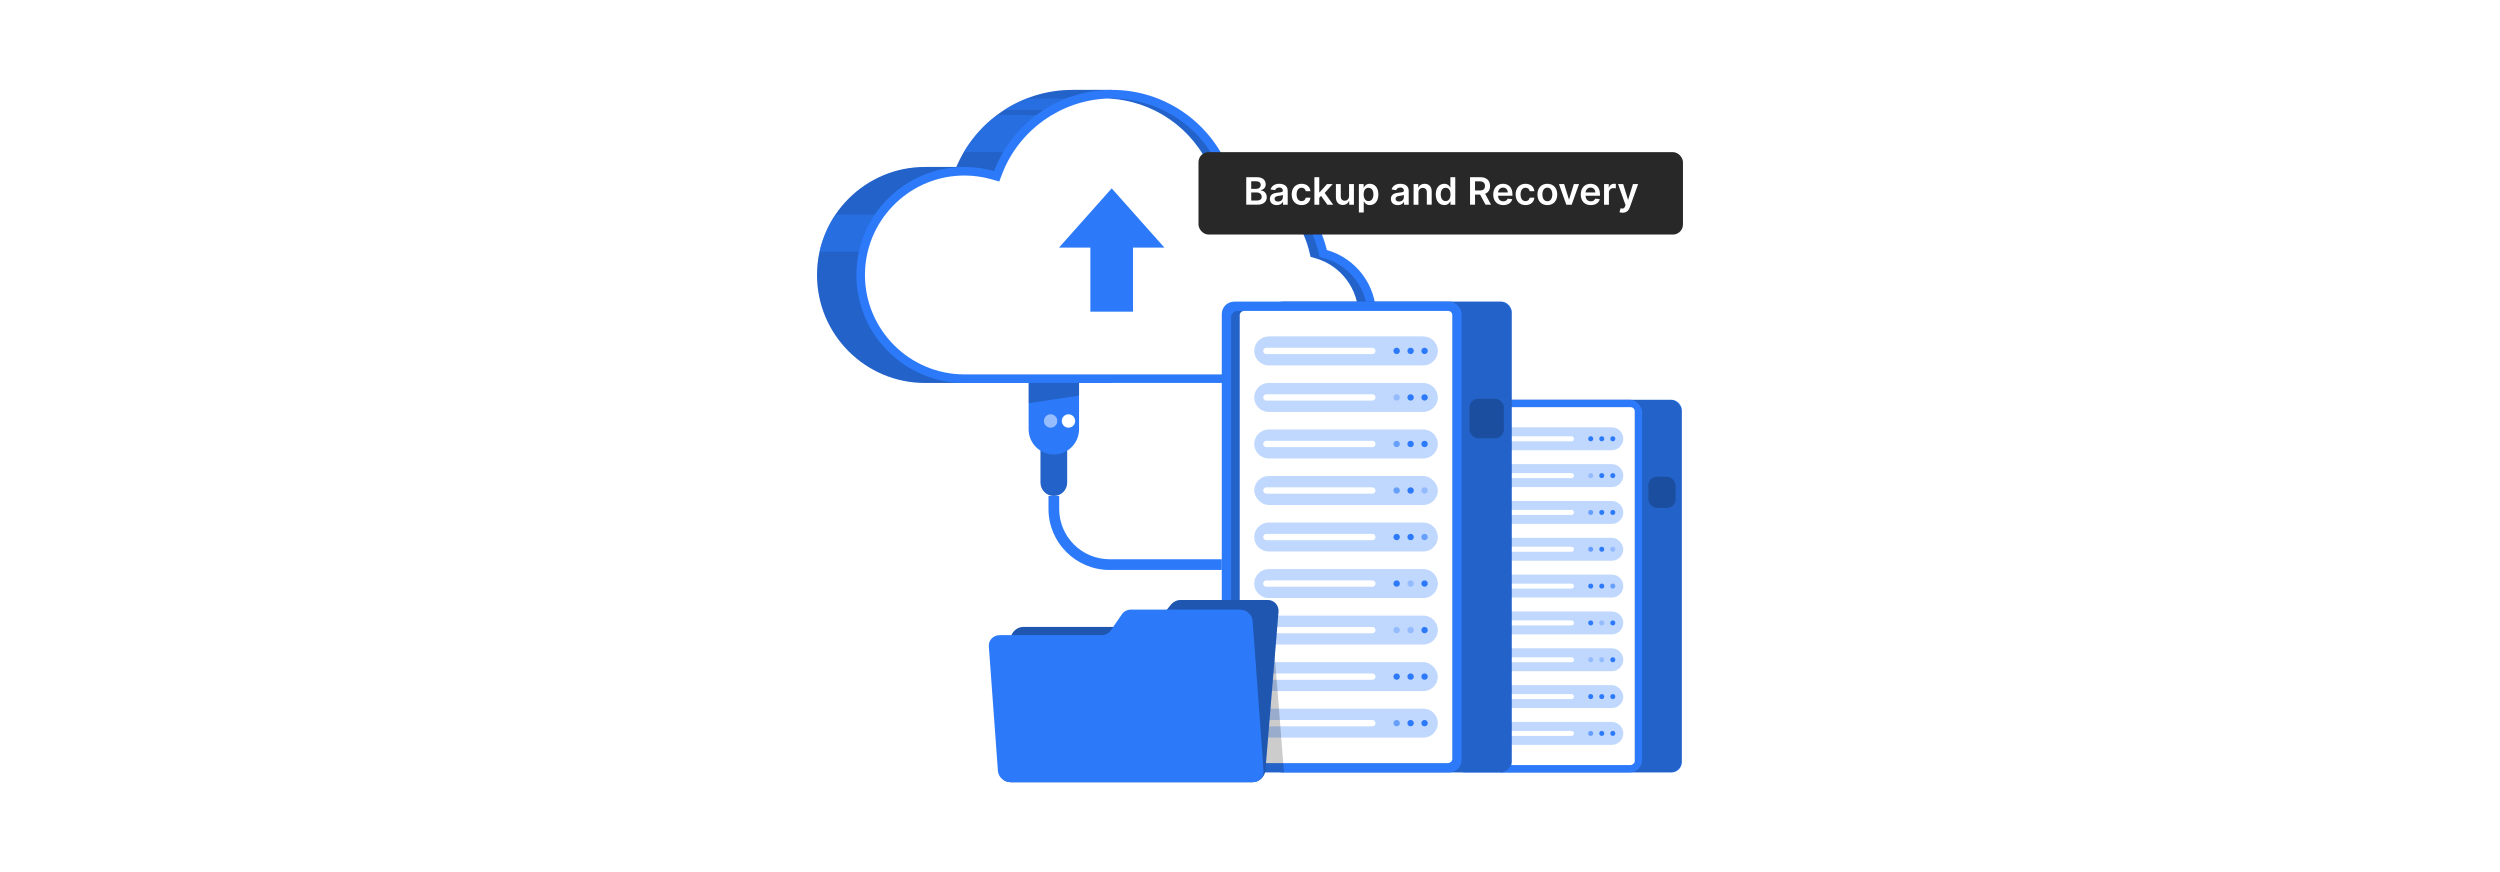 <?xml version="1.0" encoding="UTF-8"?>
<svg id="Layer_1" data-name="Layer 1" xmlns="http://www.w3.org/2000/svg" viewBox="0 0 860 300">
  <rect y="0" width="860" height="300" fill="#fff"/>
  <g>
    <g>
      <g>
        <path d="M382.486,30.924h-13.542c-17.971,0-33.379,10.936-39.958,26.512h-10.775c-20.517,0-37.15,16.633-37.15,37.15s16.632,37.149,37.15,37.149h64.275V30.924Z" fill="#2c7afa"/>
        <path d="M382.486,30.924h-13.542c-17.971,0-33.379,10.936-39.958,26.512h-10.775c-20.517,0-37.15,16.633-37.15,37.15s16.632,37.149,37.15,37.149h64.275V30.924Z" opacity=".2"/>
        <g>
          <path d="M331.557,52.333h19.427l14.361-12.763h-22.373c-4.595,3.447-8.491,7.784-11.415,12.763Z" fill="#2c7afa" opacity=".5"/>
          <path d="M287.407,73.815c-2.578,3.807-4.463,8.123-5.479,12.763h22.167v-12.763h-16.688Z" fill="#2c7afa" opacity=".5"/>
          <path d="M378.351,33.9h-25.216c-2.71,1.061-5.295,2.386-7.703,3.948h18.558l14.361-3.948Z" fill="#2c7afa" opacity=".5"/>
        </g>
      </g>
      <path d="M456.433,86.011c-3.71-15.694-17.365-27.539-33.95-28.506-6.561-15.615-21.998-26.582-39.997-26.582-18.516,0-34.313,11.609-40.534,27.941-3.242-.924-6.661-1.429-10.199-1.429-20.517,0-37.15,16.633-37.15,37.15s16.632,37.149,37.15,37.149h118.317c12.871,0,23.305-10.434,23.305-23.305,0-10.664-7.165-19.648-16.942-22.419Z" fill="#2c7afa"/>
      <g>
        <path d="M455.633,88.848l-1.672-.471-.398-1.687c-3.447-14.582-16.297-25.371-31.255-26.247l-1.834-.103-.707-1.694c-6.326-15.053-20.959-24.774-37.286-24.774-.523,0-1.038.008-1.554.029,15.686.604,29.59,10.178,35.71,24.745l.707,1.694,1.834.103c14.957.876,27.808,11.665,31.255,26.247l.398,1.687,1.672.471c8.712,2.467,14.795,10.517,14.795,19.582,0,11.223-9.132,20.363-20.355,20.363h3.13c11.223,0,20.355-9.139,20.355-20.363,0-9.066-6.083-17.115-14.795-19.582Z" opacity=".2"/>
        <path d="M452.503,88.848l-1.672-.471-.398-1.687c-3.447-14.582-16.297-25.371-31.255-26.247l-1.834-.103-.707-1.694c-6.12-14.567-20.024-24.14-35.71-24.745h-.052c-16.025.648-30.43,10.936-36.174,26.012l-.957,2.526-2.6-.744c-.074-.022-.155-.044-.228-.059-2.99-.832-6.083-1.252-9.161-1.252-.538,0-1.068.015-1.605.037-18.116.84-32.602,15.841-32.602,34.164,0,18.86,15.348,34.208,34.208,34.208h115.187c11.223,0,20.355-9.139,20.355-20.363,0-9.066-6.083-17.115-14.795-19.582Z" fill="#fff"/>
        <polygon points="375.085 85.169 375.085 107.216 389.761 107.216 389.761 85.169 400.552 85.169 382.424 64.794 364.295 85.169 375.085 85.169" fill="#2c7afa"/>
      </g>
    </g>
    <g>
      <path d="M357.937,151.632h9.165v14.386c0,2.529-2.053,4.582-4.582,4.582h0c-2.529,0-4.582-2.053-4.582-4.582v-14.386h0Z" fill="#2c7afa"/>
      <path d="M357.937,151.632h9.165v14.386c0,2.529-2.053,4.582-4.582,4.582h0c-2.529,0-4.582-2.053-4.582-4.582v-14.386h0Z" opacity=".2"/>
      <path d="M353.846,131.735h17.347v15.936c0,4.787-3.887,8.674-8.674,8.674h0c-4.787,0-8.674-3.886-8.674-8.674v-15.936h0Z" fill="#2c7afa"/>
      <polygon points="371.193 136.083 353.846 138.702 353.846 131.735 371.193 131.735 371.193 136.083" opacity=".2"/>
      <circle cx="367.552" cy="144.818" r="2.301" fill="#fff"/>
      <circle cx="361.415" cy="144.818" r="2.301" fill="#fff" opacity=".5"/>
      <path d="M420.29,196.062h-38.622c-11.573,0-20.989-9.415-20.989-20.989v-4.473h3.682v4.473c0,9.543,7.764,17.306,17.306,17.306h38.622v3.682Z" fill="#2c7afa"/>
    </g>
    <g>
      <g>
        <rect x="513.245" y="137.526" width="65.301" height="128.183" rx="3.534" ry="3.534" fill="#2c7afa"/>
        <rect x="513.245" y="137.526" width="65.301" height="128.183" rx="4.017" ry="4.017" opacity=".2"/>
      </g>
      <rect x="499.59" y="137.526" width="65.301" height="128.183" rx="4.267" ry="4.267" fill="#2c7afa"/>
      <rect x="470.683" y="171.501" width="123.115" height="60.233" rx="2.132" ry="2.132" transform="translate(733.858 -330.623) rotate(90)" opacity=".2"/>
      <rect x="471.861" y="172.68" width="123.115" height="57.875" rx="1.436" ry="1.436" transform="translate(735.037 -331.801) rotate(90)" fill="#fff"/>
      <g>
        <path d="M554.473,154.881h-42.108c-2.168,0-3.942-1.774-3.942-3.942h0c0-2.168,1.774-3.942,3.942-3.942h42.108c2.168,0,3.942,1.774,3.942,3.942h0c0,2.168-1.774,3.942-3.942,3.942Z" fill="#2c7afa" opacity=".3"/>
        <path d="M540.59,151.802h-28.858c-.474,0-.862-.388-.862-.862h0c0-.474.388-.862.862-.862h28.858c.474,0,.862.388.862.862h0c0,.474-.388.862-.862.862Z" fill="#fff"/>
        <circle cx="551.007" cy="150.94" r=".862" fill="#2c7afa"/>
        <circle cx="554.808" cy="150.94" r=".862" fill="#2c7afa"/>
        <circle cx="547.206" cy="150.94" r=".862" fill="#2c7afa"/>
      </g>
      <g>
        <path d="M554.473,167.551h-42.108c-2.168,0-3.942-1.774-3.942-3.942h0c0-2.168,1.774-3.942,3.942-3.942h42.108c2.168,0,3.942,1.774,3.942,3.942h0c0,2.168-1.774,3.942-3.942,3.942Z" fill="#2c7afa" opacity=".3"/>
        <path d="M540.59,164.471h-28.858c-.474,0-.862-.388-.862-.862h0c0-.474.388-.862.862-.862h28.858c.474,0,.862.388.862.862h0c0,.474-.388.862-.862.862Z" fill="#fff"/>
        <circle cx="551.007" cy="163.609" r=".862" fill="#2c7afa"/>
        <circle cx="554.808" cy="163.609" r=".862" fill="#2c7afa"/>
        <circle cx="547.206" cy="163.609" r=".862" fill="#2c7afa" opacity=".3"/>
      </g>
      <g>
        <path d="M554.473,180.22h-42.108c-2.168,0-3.942-1.774-3.942-3.942h0c0-2.168,1.774-3.942,3.942-3.942h42.108c2.168,0,3.942,1.774,3.942,3.942h0c0,2.168-1.774,3.942-3.942,3.942Z" fill="#2c7afa" opacity=".3"/>
        <path d="M540.59,177.141h-28.858c-.474,0-.862-.388-.862-.862h0c0-.474.388-.862.862-.862h28.858c.474,0,.862.388.862.862h0c0,.474-.388.862-.862.862Z" fill="#fff"/>
        <circle cx="551.007" cy="176.279" r=".862" fill="#2c7afa"/>
        <circle cx="554.808" cy="176.279" r=".862" fill="#2c7afa"/>
        <circle cx="547.206" cy="176.279" r=".862" fill="#2c7afa" opacity=".6"/>
      </g>
      <g>
        <rect x="508.423" y="185.006" width="49.992" height="7.883" rx="3.942" ry="3.942" fill="#2c7afa" opacity=".3"/>
        <path d="M540.59,189.81h-28.858c-.474,0-.862-.388-.862-.862h0c0-.474.388-.862.862-.862h28.858c.474,0,.862.388.862.862h0c0,.474-.388.862-.862.862Z" fill="#fff"/>
        <circle cx="551.007" cy="188.948" r=".862" fill="#2c7afa"/>
        <circle cx="554.808" cy="188.948" r=".862" fill="#2c7afa" opacity=".3"/>
        <circle cx="547.206" cy="188.948" r=".862" fill="#2c7afa" opacity=".6"/>
      </g>
      <g>
        <path d="M554.473,205.559h-42.108c-2.168,0-3.942-1.774-3.942-3.942h0c0-2.168,1.774-3.942,3.942-3.942h42.108c2.168,0,3.942,1.774,3.942,3.942h0c0,2.168-1.774,3.942-3.942,3.942Z" fill="#2c7afa" opacity=".3"/>
        <path d="M540.59,202.48h-28.858c-.474,0-.862-.388-.862-.862h0c0-.474.388-.862.862-.862h28.858c.474,0,.862.388.862.862h0c0,.474-.388.862-.862.862Z" fill="#fff"/>
        <circle cx="551.007" cy="201.617" r=".862" fill="#2c7afa"/>
        <circle cx="554.808" cy="201.617" r=".862" fill="#2c7afa" opacity=".6"/>
        <circle cx="547.206" cy="201.617" r=".862" fill="#2c7afa"/>
      </g>
      <g>
        <path d="M554.473,218.229h-42.108c-2.168,0-3.942-1.774-3.942-3.942h0c0-2.168,1.774-3.942,3.942-3.942h42.108c2.168,0,3.942,1.774,3.942,3.942h0c0,2.168-1.774,3.942-3.942,3.942Z" fill="#2c7afa" opacity=".3"/>
        <path d="M540.59,215.149h-28.858c-.474,0-.862-.388-.862-.862h0c0-.474.388-.862.862-.862h28.858c.474,0,.862.388.862.862h0c0,.474-.388.862-.862.862Z" fill="#fff"/>
        <circle cx="551.007" cy="214.287" r=".862" fill="#2c7afa" opacity=".3"/>
        <circle cx="554.808" cy="214.287" r=".862" fill="#2c7afa"/>
        <circle cx="547.206" cy="214.287" r=".862" fill="#2c7afa"/>
      </g>
      <g>
        <path d="M554.473,230.898h-42.108c-2.168,0-3.942-1.774-3.942-3.942h0c0-2.168,1.774-3.942,3.942-3.942h42.108c2.168,0,3.942,1.774,3.942,3.942h0c0,2.168-1.774,3.942-3.942,3.942Z" fill="#2c7afa" opacity=".3"/>
        <path d="M540.59,227.819h-28.858c-.474,0-.862-.388-.862-.862h0c0-.474.388-.862.862-.862h28.858c.474,0,.862.388.862.862h0c0,.474-.388.862-.862.862Z" fill="#fff"/>
        <circle cx="551.007" cy="226.956" r=".862" fill="#2c7afa" opacity=".3"/>
        <circle cx="554.808" cy="226.956" r=".862" fill="#2c7afa"/>
        <circle cx="547.206" cy="226.956" r=".862" fill="#2c7afa" opacity=".3"/>
      </g>
      <g>
        <rect x="508.423" y="235.684" width="49.992" height="7.883" rx="3.942" ry="3.942" fill="#2c7afa" opacity=".3"/>
        <path d="M540.59,240.488h-28.858c-.474,0-.862-.388-.862-.862h0c0-.474.388-.862.862-.862h28.858c.474,0,.862.388.862.862h0c0,.474-.388.862-.862.862Z" fill="#fff"/>
        <circle cx="551.007" cy="239.626" r=".862" fill="#2c7afa"/>
        <circle cx="554.808" cy="239.626" r=".862" fill="#2c7afa"/>
        <circle cx="547.206" cy="239.626" r=".862" fill="#2c7afa"/>
      </g>
      <g>
        <path d="M554.473,256.237h-42.108c-2.168,0-3.942-1.774-3.942-3.942h0c0-2.168,1.774-3.942,3.942-3.942h42.108c2.168,0,3.942,1.774,3.942,3.942h0c0,2.168-1.774,3.942-3.942,3.942Z" fill="#2c7afa" opacity=".3"/>
        <path d="M540.59,253.158h-28.858c-.474,0-.862-.388-.862-.862h0c0-.474.388-.862.862-.862h28.858c.474,0,.862.388.862.862h0c0,.474-.388.862-.862.862Z" fill="#fff"/>
        <circle cx="551.007" cy="252.295" r=".862" fill="#2c7afa"/>
        <circle cx="554.808" cy="252.295" r=".862" fill="#2c7afa"/>
        <circle cx="547.206" cy="252.295" r=".862" fill="#2c7afa" opacity=".6"/>
      </g>
      <rect x="567.042" y="163.991" width="9.351" height="10.739" rx="2.966" ry="2.966" opacity=".2"/>
    </g>
    <g>
      <g>
        <rect x="437.541" y="103.761" width="82.501" height="161.947" rx="3.534" ry="3.534" fill="#2c7afa"/>
        <rect x="437.541" y="103.761" width="82.501" height="161.947" rx="4.017" ry="4.017" opacity=".2"/>
      </g>
      <rect x="420.29" y="103.761" width="82.501" height="161.947" rx="4.267" ry="4.267" fill="#2c7afa"/>
      <rect x="383.768" y="146.686" width="155.545" height="76.099" rx="2.132" ry="2.132" transform="translate(646.276 -276.805) rotate(90)" opacity=".2"/>
      <rect x="385.257" y="148.175" width="155.545" height="73.12" rx="1.436" ry="1.436" transform="translate(647.765 -278.295) rotate(90)" fill="#fff"/>
      <g>
        <path d="M489.63,125.688h-53.2c-2.739,0-4.98-2.241-4.98-4.98h0c0-2.739,2.241-4.98,4.98-4.98h53.2c2.739,0,4.98,2.241,4.98,4.98h0c0,2.739-2.241,4.98-4.98,4.98Z" fill="#2c7afa" opacity=".3"/>
        <path d="M472.089,121.797h-36.46c-.599,0-1.089-.49-1.089-1.089h0c0-.599.49-1.089,1.089-1.089h36.46c.599,0,1.089.49,1.089,1.089h0c0,.599-.49,1.089-1.089,1.089Z" fill="#fff"/>
        <circle cx="485.25" cy="120.708" r="1.089" fill="#2c7afa"/>
        <circle cx="490.052" cy="120.708" r="1.089" fill="#2c7afa"/>
        <circle cx="480.448" cy="120.708" r="1.089" fill="#2c7afa"/>
      </g>
      <g>
        <path d="M489.63,141.695h-53.2c-2.739,0-4.98-2.241-4.98-4.98h0c0-2.739,2.241-4.98,4.98-4.98h53.2c2.739,0,4.98,2.241,4.98,4.98h0c0,2.739-2.241,4.98-4.98,4.98Z" fill="#2c7afa" opacity=".3"/>
        <path d="M472.089,137.804h-36.46c-.599,0-1.089-.49-1.089-1.089h0c0-.599.49-1.089,1.089-1.089h36.46c.599,0,1.089.49,1.089,1.089h0c0,.599-.49,1.089-1.089,1.089Z" fill="#fff"/>
        <circle cx="485.25" cy="136.715" r="1.089" fill="#2c7afa"/>
        <circle cx="490.052" cy="136.715" r="1.089" fill="#2c7afa"/>
        <circle cx="480.448" cy="136.715" r="1.089" fill="#2c7afa" opacity=".3"/>
      </g>
      <g>
        <path d="M489.63,157.702h-53.2c-2.739,0-4.98-2.241-4.98-4.98h0c0-2.739,2.241-4.98,4.98-4.98h53.2c2.739,0,4.98,2.241,4.98,4.98h0c0,2.739-2.241,4.98-4.98,4.98Z" fill="#2c7afa" opacity=".3"/>
        <path d="M472.089,153.811h-36.46c-.599,0-1.089-.49-1.089-1.089h0c0-.599.49-1.089,1.089-1.089h36.46c.599,0,1.089.49,1.089,1.089h0c0,.599-.49,1.089-1.089,1.089Z" fill="#fff"/>
        <circle cx="485.25" cy="152.722" r="1.089" fill="#2c7afa"/>
        <circle cx="490.052" cy="152.722" r="1.089" fill="#2c7afa"/>
        <circle cx="480.448" cy="152.722" r="1.089" fill="#2c7afa" opacity=".6"/>
      </g>
      <g>
        <rect x="431.45" y="163.749" width="63.16" height="9.96" rx="4.98" ry="4.98" fill="#2c7afa" opacity=".3"/>
        <path d="M472.089,169.818h-36.46c-.599,0-1.089-.49-1.089-1.089h0c0-.599.49-1.089,1.089-1.089h36.46c.599,0,1.089.49,1.089,1.089h0c0,.599-.49,1.089-1.089,1.089Z" fill="#fff"/>
        <circle cx="485.25" cy="168.728" r="1.089" fill="#2c7afa"/>
        <circle cx="490.052" cy="168.728" r="1.089" fill="#2c7afa" opacity=".3"/>
        <circle cx="480.448" cy="168.728" r="1.089" fill="#2c7afa" opacity=".6"/>
      </g>
      <g>
        <path d="M489.63,189.715h-53.2c-2.739,0-4.98-2.241-4.98-4.98h0c0-2.739,2.241-4.98,4.98-4.98h53.2c2.739,0,4.98,2.241,4.98,4.98h0c0,2.739-2.241,4.98-4.98,4.98Z" fill="#2c7afa" opacity=".3"/>
        <path d="M472.089,185.825h-36.46c-.599,0-1.089-.49-1.089-1.089h0c0-.599.49-1.089,1.089-1.089h36.46c.599,0,1.089.49,1.089,1.089h0c0,.599-.49,1.089-1.089,1.089Z" fill="#fff"/>
        <circle cx="485.25" cy="184.735" r="1.089" fill="#2c7afa"/>
        <circle cx="490.052" cy="184.735" r="1.089" fill="#2c7afa" opacity=".6"/>
        <circle cx="480.448" cy="184.735" r="1.089" fill="#2c7afa"/>
      </g>
      <g>
        <path d="M489.63,205.722h-53.2c-2.739,0-4.98-2.241-4.98-4.98h0c0-2.739,2.241-4.98,4.98-4.98h53.2c2.739,0,4.98,2.241,4.98,4.98h0c0,2.739-2.241,4.98-4.98,4.98Z" fill="#2c7afa" opacity=".3"/>
        <path d="M472.089,201.831h-36.46c-.599,0-1.089-.49-1.089-1.089h0c0-.599.49-1.089,1.089-1.089h36.46c.599,0,1.089.49,1.089,1.089h0c0,.599-.49,1.089-1.089,1.089Z" fill="#fff"/>
        <circle cx="485.25" cy="200.742" r="1.089" fill="#2c7afa" opacity=".3"/>
        <circle cx="490.052" cy="200.742" r="1.089" fill="#2c7afa"/>
        <circle cx="480.448" cy="200.742" r="1.089" fill="#2c7afa"/>
      </g>
      <g>
        <path d="M489.63,221.728h-53.2c-2.739,0-4.98-2.241-4.98-4.98h0c0-2.739,2.241-4.98,4.98-4.98h53.2c2.739,0,4.98,2.241,4.98,4.98h0c0,2.739-2.241,4.98-4.98,4.98Z" fill="#2c7afa" opacity=".3"/>
        <path d="M472.089,217.838h-36.46c-.599,0-1.089-.49-1.089-1.089h0c0-.599.49-1.089,1.089-1.089h36.46c.599,0,1.089.49,1.089,1.089h0c0,.599-.49,1.089-1.089,1.089Z" fill="#fff"/>
        <circle cx="485.25" cy="216.749" r="1.089" fill="#2c7afa" opacity=".3"/>
        <circle cx="490.052" cy="216.749" r="1.089" fill="#2c7afa"/>
        <circle cx="480.448" cy="216.749" r="1.089" fill="#2c7afa" opacity=".3"/>
      </g>
      <g>
        <rect x="431.45" y="227.775" width="63.16" height="9.96" rx="4.98" ry="4.98" fill="#2c7afa" opacity=".3"/>
        <path d="M472.089,233.845h-36.46c-.599,0-1.089-.49-1.089-1.089h0c0-.599.49-1.089,1.089-1.089h36.46c.599,0,1.089.49,1.089,1.089h0c0,.599-.49,1.089-1.089,1.089Z" fill="#fff"/>
        <circle cx="485.25" cy="232.755" r="1.089" fill="#2c7afa"/>
        <circle cx="490.052" cy="232.755" r="1.089" fill="#2c7afa"/>
        <circle cx="480.448" cy="232.755" r="1.089" fill="#2c7afa"/>
      </g>
      <g>
        <path d="M489.63,253.742h-53.2c-2.739,0-4.98-2.241-4.98-4.98h0c0-2.739,2.241-4.98,4.98-4.98h53.2c2.739,0,4.98,2.241,4.98,4.98h0c0,2.739-2.241,4.98-4.98,4.98Z" fill="#2c7afa" opacity=".3"/>
        <path d="M472.089,249.851h-36.46c-.599,0-1.089-.49-1.089-1.089h0c0-.599.49-1.089,1.089-1.089h36.46c.599,0,1.089.49,1.089,1.089h0c0,.599-.49,1.089-1.089,1.089Z" fill="#fff"/>
        <circle cx="485.25" cy="248.762" r="1.089" fill="#2c7afa"/>
        <circle cx="490.052" cy="248.762" r="1.089" fill="#2c7afa"/>
        <circle cx="480.448" cy="248.762" r="1.089" fill="#2c7afa" opacity=".6"/>
      </g>
      <rect x="505.51" y="137.198" width="11.815" height="13.568" rx="2.966" ry="2.966" opacity=".2"/>
    </g>
    <g>
      <path d="M420.29,207.682v48.423c0,5.282,4.322,9.604,9.604,9.604h11.794l-4.214-53.445-17.184-4.582Z" opacity=".2"/>
      <g>
        <path d="M402.733,208.095l-4.707,5.871c-.856,1.067-2.142,1.7-3.457,1.7h-42.502c-2.256,0-4.236,1.829-4.423,4.085l-3.744,45.242c-.187,2.256,1.491,4.085,3.747,4.085h83.216c2.256,0,4.236-1.829,4.423-4.085l4.511-54.513c.187-2.256-1.491-4.084-3.747-4.084h-29.86c-1.315,0-2.601.633-3.457,1.7Z" fill="#2c7afa"/>
        <path d="M402.733,208.095l-4.707,5.871c-.856,1.067-2.142,1.7-3.457,1.7h-42.502c-2.256,0-4.236,1.829-4.423,4.085l-3.744,45.242c-.187,2.256,1.491,4.085,3.747,4.085h83.216c2.256,0,4.236-1.829,4.423-4.085l4.511-54.513c.187-2.256-1.491-4.084-3.747-4.084h-29.86c-1.315,0-2.601.633-3.457,1.7Z" opacity=".3"/>
      </g>
      <path d="M385.929,211.313l-3.816,5.561c-.694,1.011-1.884,1.61-3.199,1.61h-34.956c-2.256,0-3.958,1.732-3.802,3.869l3.125,42.854c.156,2.137,2.111,3.869,4.367,3.869h83.216c2.256,0,3.958-1.732,3.802-3.869l-3.765-51.636c-.156-2.137-2.111-3.869-4.367-3.869h-37.406c-1.315,0-2.505.599-3.199,1.61Z" fill="#2c7afa"/>
    </g>
  </g>
  <g>
    <rect x="412.281" y="52.333" width="166.659" height="28.355" rx="3.455" ry="3.455" fill="#282828"/>
    <g>
      <path d="M428.704,60.949h3.625c2.053,0,3.069,1.045,3.069,2.455,0,1.151-.731,1.798-1.654,2.016v.093c1.008.051,2.024.892,2.024,2.325,0,1.475-1.063,2.58-3.231,2.58h-3.833v-9.469ZM432.116,64.976c.893,0,1.567-.518,1.567-1.35,0-.731-.522-1.262-1.53-1.262h-1.734v2.612h1.697ZM432.265,68.985c1.243,0,1.761-.527,1.761-1.281,0-.846-.656-1.494-1.715-1.494h-1.891v2.774h1.845Z" fill="#fff"/>
      <path d="M436.842,68.425c0-1.6,1.318-2.011,2.696-2.159,1.253-.134,1.757-.157,1.757-.638v-.027c0-.698-.426-1.096-1.202-1.096-.818,0-1.29.416-1.457.902l-1.562-.222c.37-1.294,1.517-1.96,3.01-1.96,1.355,0,2.886.564,2.886,2.441v4.753h-1.609v-.976h-.056c-.305.597-.971,1.119-2.085,1.119-1.355,0-2.377-.74-2.377-2.136ZM441.299,67.871v-.837c-.217.176-1.096.287-1.534.347-.749.106-1.309.374-1.309,1.017,0,.615.499.934,1.197.934,1.008,0,1.645-.67,1.645-1.461Z" fill="#fff"/>
      <path d="M444.34,66.895c0-2.168,1.312-3.671,3.394-3.671,1.733,0,2.936,1.012,3.052,2.552h-1.6c-.13-.684-.625-1.202-1.429-1.202-1.031,0-1.721.86-1.721,2.293,0,1.452.676,2.326,1.721,2.326.734,0,1.285-.44,1.429-1.202h1.6c-.12,1.507-1.258,2.566-3.043,2.566-2.122,0-3.402-1.512-3.402-3.662Z" fill="#fff"/>
      <path d="M452.151,60.949h1.674v5.22h.115l2.552-2.853h1.956l-2.751,3.065,2.913,4.036h-2.002l-2.173-3.038-.61.652v2.386h-1.674v-9.469Z" fill="#fff"/>
      <path d="M464.073,63.316h1.674v7.102h-1.623v-1.262h-.074c-.323.795-1.072,1.355-2.136,1.355-1.397,0-2.367-.966-2.367-2.672v-4.521h1.674v4.263c0,.902.536,1.47,1.341,1.47.739,0,1.512-.536,1.512-1.618v-4.115Z" fill="#fff"/>
      <path d="M467.455,63.316h1.645v1.174h.098c.254-.513.776-1.267,2.029-1.267,1.642,0,2.932,1.285,2.932,3.652,0,2.339-1.253,3.667-2.927,3.667-1.221,0-1.77-.726-2.034-1.244h-.069v3.782h-1.674v-9.765ZM470.766,69.169c1.105,0,1.688-.971,1.688-2.302,0-1.322-.573-2.27-1.688-2.27-1.077,0-1.669.892-1.669,2.27s.601,2.302,1.669,2.302Z" fill="#fff"/>
      <path d="M478.469,68.425c0-1.6,1.318-2.011,2.696-2.159,1.253-.134,1.757-.157,1.757-.638v-.027c0-.698-.426-1.096-1.202-1.096-.818,0-1.29.416-1.457.902l-1.562-.222c.37-1.294,1.517-1.96,3.01-1.96,1.355,0,2.886.564,2.886,2.441v4.753h-1.609v-.976h-.056c-.305.597-.971,1.119-2.085,1.119-1.355,0-2.377-.74-2.377-2.136ZM482.926,67.871v-.837c-.217.176-1.096.287-1.534.347-.749.106-1.309.374-1.309,1.017,0,.615.499.934,1.197.934,1.008,0,1.645-.67,1.645-1.461Z" fill="#fff"/>
      <path d="M487.945,70.418h-1.674v-7.102h1.6v1.206h.083c.324-.79,1.055-1.299,2.118-1.299,1.465,0,2.437.971,2.432,2.672v4.521h-1.674v-4.263c0-.948-.518-1.517-1.383-1.517-.883,0-1.502.592-1.502,1.618v4.161Z" fill="#fff"/>
      <path d="M493.907,66.876c0-2.367,1.289-3.652,2.931-3.652,1.253,0,1.775.753,2.03,1.267h.069v-3.542h1.678v9.469h-1.645v-1.119h-.102c-.264.518-.814,1.244-2.034,1.244-1.674,0-2.927-1.327-2.927-3.667ZM498.97,66.867c0-1.378-.592-2.27-1.669-2.27-1.114,0-1.688.948-1.688,2.27,0,1.331.582,2.302,1.688,2.302,1.067,0,1.669-.924,1.669-2.302Z" fill="#fff"/>
      <path d="M505.693,60.949h3.551c2.173,0,3.339,1.221,3.339,3.028,0,1.285-.588,2.238-1.702,2.686l2.049,3.754h-1.914l-1.859-3.468h-1.747v3.468h-1.716v-9.469ZM508.99,65.526c1.272,0,1.845-.541,1.845-1.549s-.573-1.595-1.855-1.595h-1.571v3.144h1.581Z" fill="#fff"/>
      <path d="M513.67,66.909c0-2.191,1.327-3.685,3.361-3.685,1.748,0,3.246,1.096,3.246,3.587v.513h-4.947c.014,1.216.731,1.928,1.812,1.928.721,0,1.275-.315,1.502-.915l1.563.176c-.296,1.234-1.434,2.043-3.089,2.043-2.141,0-3.449-1.419-3.449-3.648ZM518.673,66.197c-.01-.966-.657-1.669-1.618-1.669-.999,0-1.669.763-1.72,1.669h3.338Z" fill="#fff"/>
      <path d="M521.375,66.895c0-2.168,1.313-3.671,3.394-3.671,1.734,0,2.936,1.012,3.052,2.552h-1.6c-.13-.684-.624-1.202-1.429-1.202-1.031,0-1.72.86-1.72,2.293,0,1.452.675,2.326,1.72,2.326.735,0,1.285-.44,1.429-1.202h1.6c-.12,1.507-1.258,2.566-3.042,2.566-2.122,0-3.403-1.512-3.403-3.662Z" fill="#fff"/>
      <path d="M528.881,66.895c0-2.201,1.322-3.671,3.403-3.671s3.402,1.47,3.402,3.671c0,2.196-1.322,3.662-3.402,3.662s-3.403-1.466-3.403-3.662ZM533.99,66.89c0-1.299-.565-2.339-1.697-2.339-1.151,0-1.715,1.04-1.715,2.339s.564,2.326,1.715,2.326c1.133,0,1.697-1.026,1.697-2.326Z" fill="#fff"/>
      <path d="M540.659,70.418h-1.849l-2.529-7.102h1.784l1.633,5.275h.073l1.637-5.275h1.78l-2.529,7.102Z" fill="#fff"/>
      <path d="M543.783,66.909c0-2.191,1.327-3.685,3.361-3.685,1.748,0,3.246,1.096,3.246,3.587v.513h-4.947c.014,1.216.731,1.928,1.812,1.928.721,0,1.275-.315,1.502-.915l1.563.176c-.296,1.234-1.434,2.043-3.089,2.043-2.141,0-3.449-1.419-3.449-3.648ZM548.786,66.197c-.01-.966-.657-1.669-1.618-1.669-.999,0-1.669.763-1.72,1.669h3.338Z" fill="#fff"/>
      <path d="M551.794,63.316h1.622v1.184h.074c.259-.823.939-1.285,1.752-1.285.185,0,.449.019.602.046v1.54c-.144-.046-.495-.097-.776-.097-.921,0-1.601.638-1.601,1.54v4.175h-1.673v-7.102Z" fill="#fff"/>
      <path d="M557.098,72.993l.389-1.341c.731.213,1.216.148,1.53-.633l.166-.453-2.575-7.25h1.775l1.637,5.363h.074l1.641-5.363h1.78l-2.866,8.026c-.398,1.119-1.202,1.84-2.497,1.84-.49,0-.864-.111-1.054-.19Z" fill="#fff"/>
    </g>
  </g>
</svg>